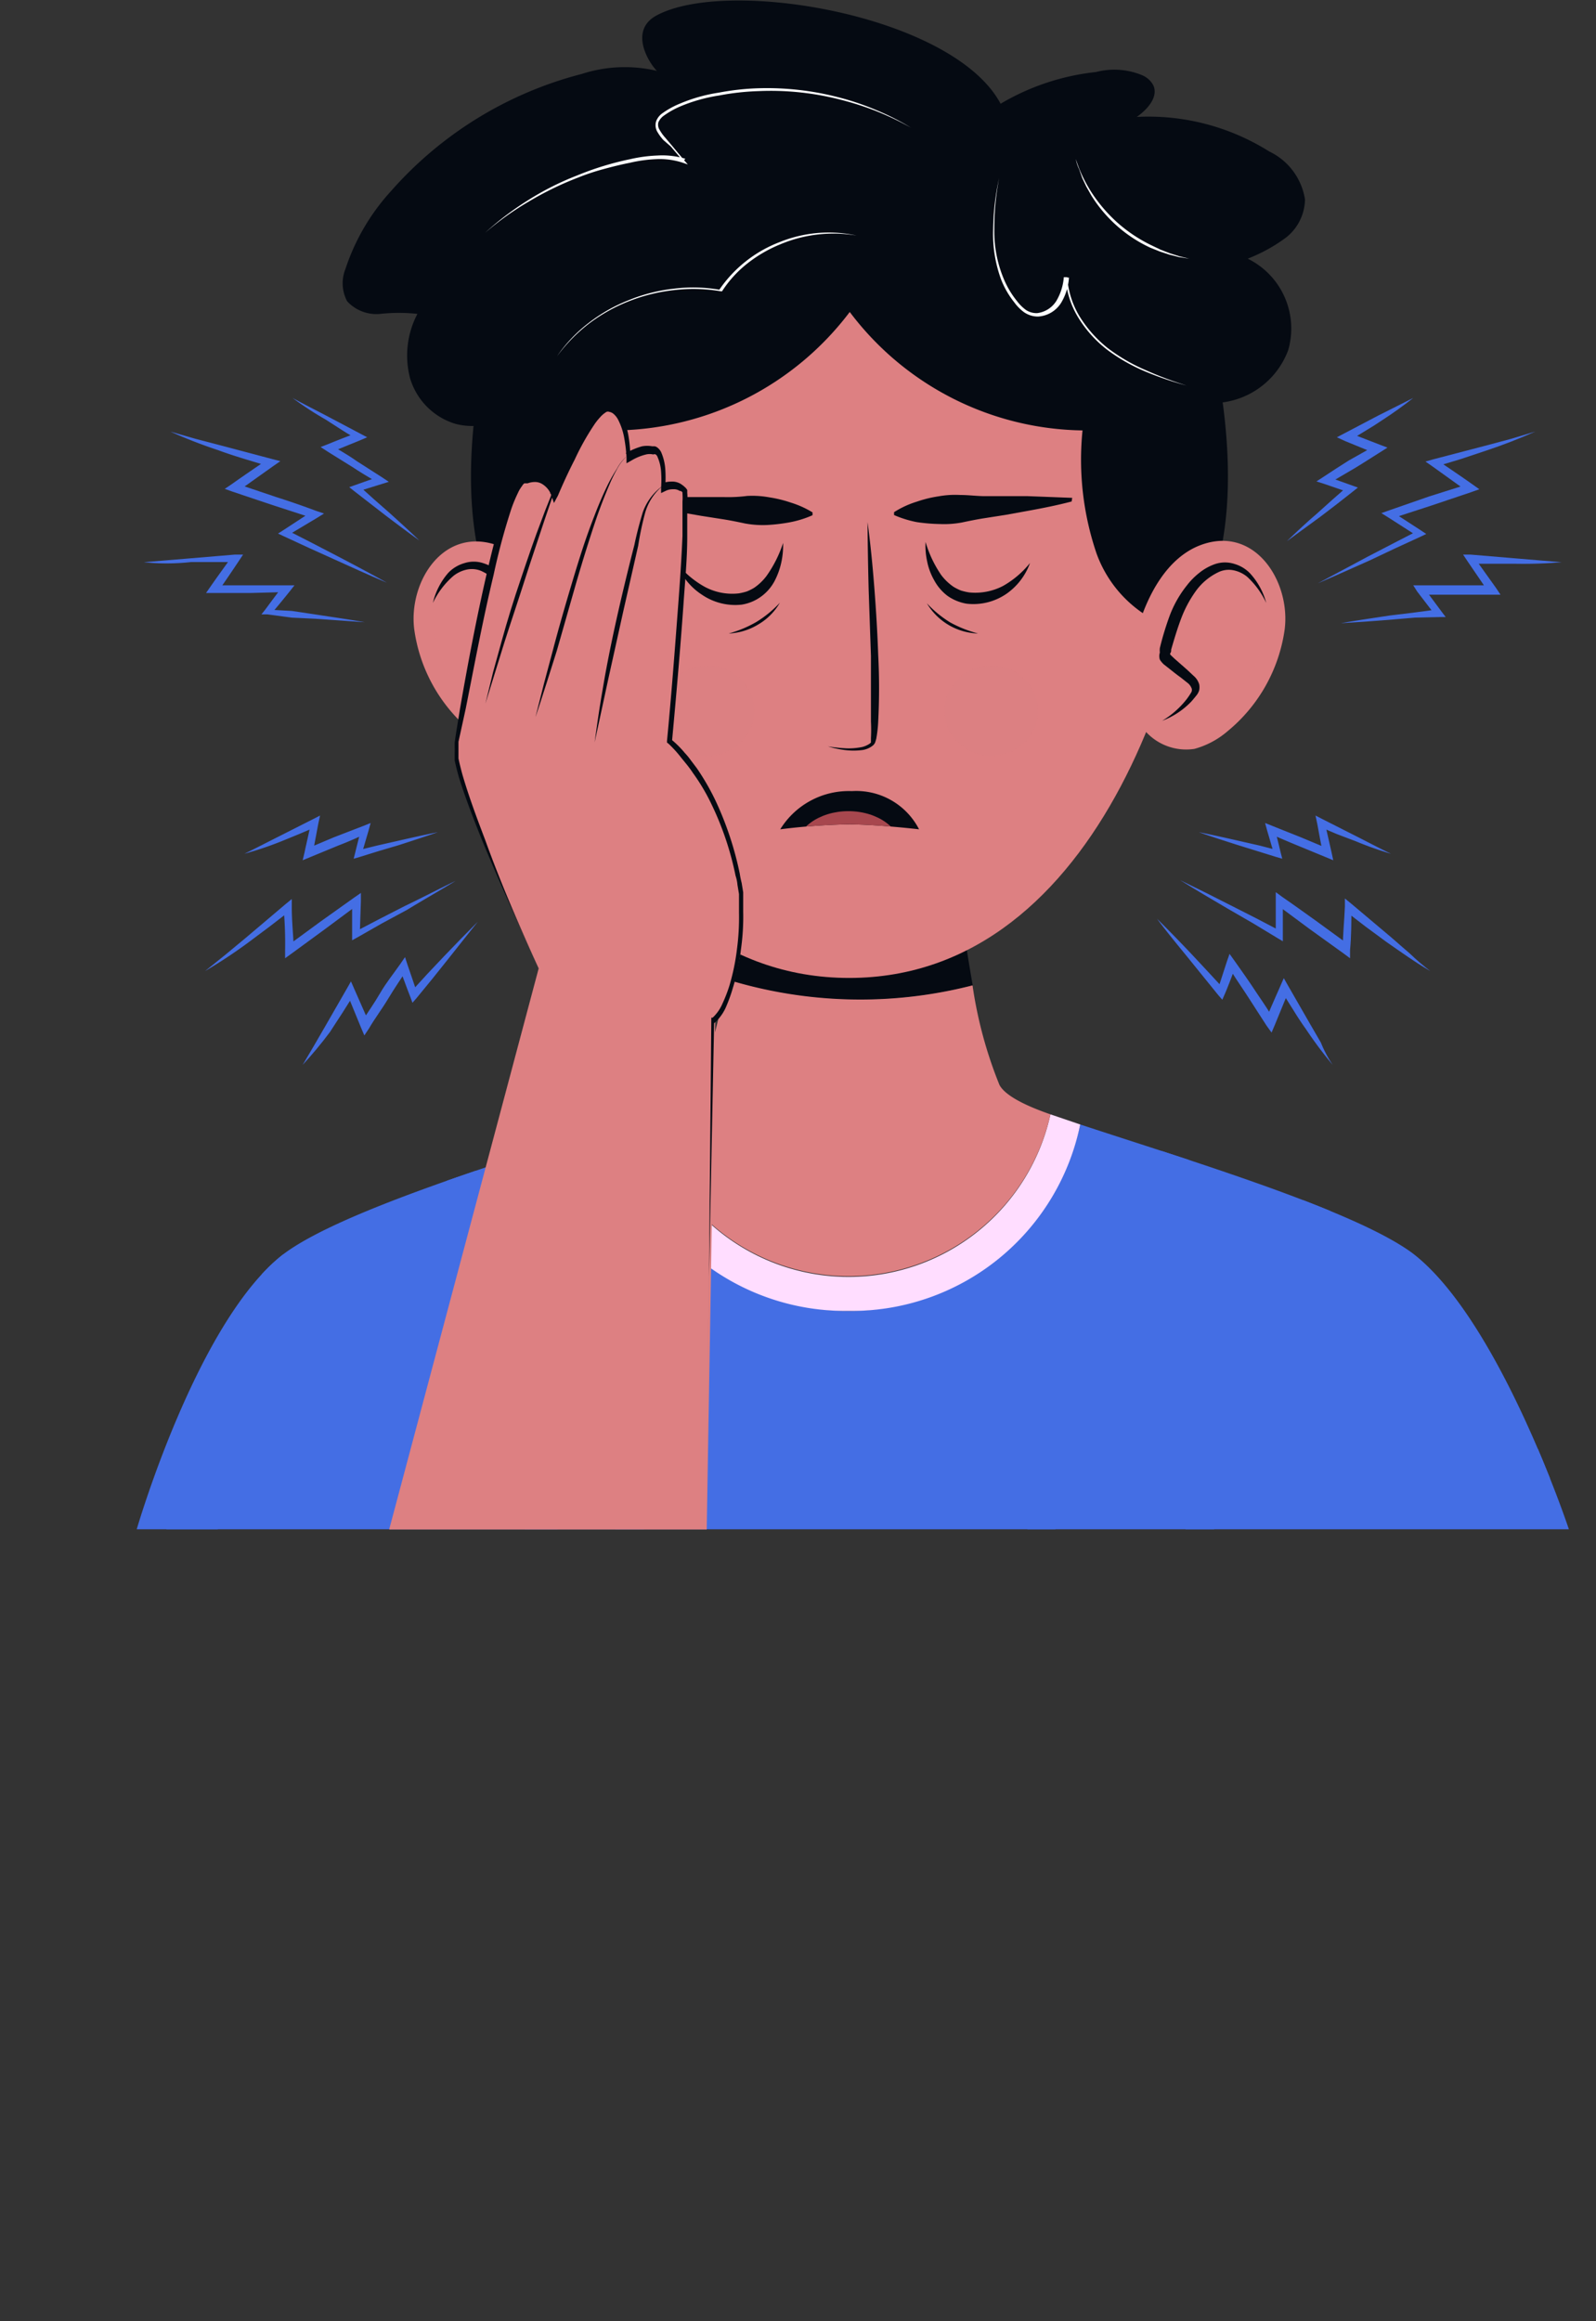 <svg id="Layer_1" data-name="Layer 1" xmlns="http://www.w3.org/2000/svg" xmlns:xlink="http://www.w3.org/1999/xlink" viewBox="0 0 83.58 121.5"><rect x="0" y="0" width="83.58" height="121.5" fill="#333333" stroke="none"/><defs><style>.cls-1,.cls-4{fill:none;}.cls-2{fill:#446ee4;}.cls-3{clip-path:url(#clip-path);}.cls-4{stroke:#446ee4;stroke-miterlimit:10;stroke-width:1.44px;}.cls-5{fill:#fdf;}.cls-6{fill:#050a12;}.cls-7,.cls-9{fill:#dd8082;}.cls-8,.cls-9{opacity:0.5;}.cls-9{isolation:isolate;}.cls-10{clip-path:url(#clip-path-2);}.cls-11{fill:#a7474e;}.cls-12{fill:#fff;}</style><clipPath id="clip-path" transform="translate(-4.99 -20.67)"><path class="cls-1" d="M87.15,100.72s-3.65-11-8.2-14.46C75.88,84,67.17,81.38,61.56,79.53a12.43,12.43,0,0,1-24.28,0C31.66,81.38,23,84,19.91,86.26c-4.56,3.42-7.76,14.46-7.76,14.46Z"/></clipPath><clipPath id="clip-path-2" transform="translate(-4.99 -20.67)"><path class="cls-1" d="M53.12,64.08a3.7,3.7,0,0,0-3.52-2,4.22,4.22,0,0,0-3.75,2,33.3,33.3,0,0,1,3.53-.26C50.9,63.82,53.12,64.08,53.12,64.08Z"/></clipPath></defs><g id="OBJECTS"><path class="cls-2" d="M87.15,100.72s-3.65-11-8.2-14.46C75.88,84,67.17,81.38,61.56,79.53a12.43,12.43,0,0,1-24.28,0C31.66,81.38,23,84,19.91,86.26c-4.56,3.42-7.76,14.46-7.76,14.46Z" transform="translate(-4.99 -20.67)"/><g class="cls-3"><path class="cls-4" d="M73.93,83.17A13.64,13.64,0,0,0,78,93.39a14.69,14.69,0,0,0,10.53,4.09" transform="translate(-4.99 -20.67)"/><path class="cls-4" d="M67,78.93c-1.53,4.53.86,9.33,1.47,14.06a19.57,19.57,0,0,1-6.41,16.86c-2.49,2.2-5.58,3.84-7.5,6.5a14.77,14.77,0,0,0-2.55,7.2,25.3,25.3,0,0,0,3.57,16" transform="translate(-4.99 -20.67)"/><path class="cls-4" d="M26.94,80.18A26,26,0,0,1,33.86,89a12.7,12.7,0,0,1,0,10.81c-1.21,2.33-3.35,4.25-3.9,6.8s.49,4.93,1.88,7a74.63,74.63,0,0,1,4.26,6.18c1.88,3.66,1.78,8.65-1.45,11.3s-8.39,2-12.48.47" transform="translate(-4.99 -20.67)"/><path class="cls-4" d="M40.78,95.07a19.35,19.35,0,0,0-3.07,6.54c-.83,2.66-1.57,5.43-1.12,8.17a7.12,7.12,0,0,0,5.2,6c2.76.54,5.45-1,7.74-2.63,4.68-3.27,9.37-7.48,10.09-13A7,7,0,0,0,59,95.89a7.47,7.47,0,0,0-4.88-3.46C49.56,91.24,43.92,91.13,40.78,95.07Z" transform="translate(-4.99 -20.67)"/><path class="cls-4" d="M18.28,84.47c.94,2.21,2,4.53,1.88,6.93a13.37,13.37,0,0,1-1.51,4.92,11,11,0,0,1-3.07,4.15,13.77,13.77,0,0,1-3.37,1.62l-7,2.56" transform="translate(-4.99 -20.67)"/><path class="cls-4" d="M73.62,122.48a10,10,0,0,0-9,2.11,11.92,11.92,0,0,0-4,8.23,16.73,16.73,0,0,0,2.11,9" transform="translate(-4.99 -20.67)"/></g><path class="cls-5" d="M49.42,89.29a12.23,12.23,0,0,0,12.14-9.76L60,79a10.82,10.82,0,0,1-21.14,0l-1.58.53A12.24,12.24,0,0,0,49.42,89.29Z" transform="translate(-4.99 -20.67)"/><path class="cls-6" d="M55.93,72.25c-.31-1.77-.52-3.22-.52-3.22l-6,1.21-6-1.21s-.2,1.27-.47,2.89A23.68,23.68,0,0,0,55.93,72.25Z" transform="translate(-4.99 -20.67)"/><path class="cls-7" d="M57.33,77.46a22.32,22.32,0,0,1-1.41-5.21A23.68,23.68,0,0,1,43,71.92a24.62,24.62,0,0,1-1.47,5.54c-.18.34-.76.88-2.67,1.54A10.83,10.83,0,0,0,60,79C58.09,78.34,57.51,77.8,57.33,77.46Z" transform="translate(-4.99 -20.67)"/><path class="cls-6" d="M33.36,41.77c-1.4.74-3,1.5-4.54,1.08a3.55,3.55,0,0,1-2.36-2.4,4.68,4.68,0,0,1,.39-3.35,9,9,0,0,0-1.94,0,2.08,2.08,0,0,1-1.74-.66,2,2,0,0,1-.09-1.69,11.24,11.24,0,0,1,2.38-4.07,19.93,19.93,0,0,1,10-6.14,7.3,7.3,0,0,1,3.93-.16c-.47-.48-1.46-2.14,0-2.91,3.75-2,15.53,0,18,4.63a12.4,12.4,0,0,1,5-1.66,3.8,3.8,0,0,1,2.42.17,1.19,1.19,0,0,1,.58.53c.27.61-.31,1.26-.87,1.65a11.89,11.89,0,0,1,6.94,1.81,3.35,3.35,0,0,1,1.87,2.51,2.59,2.59,0,0,1-1,2,8.57,8.57,0,0,1-2,1.1A4.07,4.07,0,0,1,72.45,39a4.25,4.25,0,0,1-4.8,2.69" transform="translate(-4.99 -20.67)"/><path class="cls-7" d="M68,44.38c0,9.9-5.34,27.48-18.54,27.48S30.93,54.28,30.93,44.38s8.3-17.92,18.55-17.92S68,34.49,68,44.38Z" transform="translate(-4.99 -20.67)"/><path class="cls-6" d="M69.15,42.84c-.45-4.51-1.88-9.18-5.25-12.31a20.13,20.13,0,0,0-6.85-3.84c-2.45-.89-12.7-.89-15.14,0a20.08,20.08,0,0,0-6.86,3.84c-3.4,3.13-4.8,7.8-5.25,12.31-.37,3.7-.14,7.79,1.94,10.91a6.43,6.43,0,0,0,4.82-4.12,15.41,15.41,0,0,0,.74-6.43A15.6,15.6,0,0,0,49.49,37,15.52,15.52,0,0,0,61.68,43.2a15.24,15.24,0,0,0,.73,6.43,6.41,6.41,0,0,0,4.77,4.12C69.29,50.65,69.52,46.54,69.15,42.84Z" transform="translate(-4.99 -20.67)"/><path class="cls-7" d="M26.68,53.59A8.4,8.4,0,0,0,29.73,59a4.53,4.53,0,0,0,1.73.92,2.86,2.86,0,0,0,3.17-2,7.08,7.08,0,0,0-.17-4.2c-.52-1.83-1.55-3.81-3.33-4.47C28.26,48.15,26.38,51.08,26.68,53.59Z" transform="translate(-4.99 -20.67)"/><g class="cls-8"><path class="cls-7" d="M33.16,58.38a4.28,4.28,0,0,1-1.6-1.27.92.92,0,0,1-.17-.36.81.81,0,0,1,.33-.59l1.09-.91A.49.49,0,0,0,33,55a.58.58,0,0,0,0-.32,7.24,7.24,0,0,0-2-3.87A2.15,2.15,0,0,0,30,50.31a1.66,1.66,0,0,0-1.46.54,4.47,4.47,0,0,0-.82,1.38,6.34,6.34,0,0,0,1.63,4.84A3.84,3.84,0,0,0,33.16,58.38Z" transform="translate(-4.99 -20.67)"/></g><path class="cls-6" d="M27.66,52.23a3.67,3.67,0,0,1,.81-1.58,1.88,1.88,0,0,1,.83-.5,1.59,1.59,0,0,1,1,0,2.53,2.53,0,0,1,.85.47,4.12,4.12,0,0,1,.66.66,6,6,0,0,1,.89,1.59,12.07,12.07,0,0,1,.51,1.68,1,1,0,0,1,.05.24.59.59,0,0,1,0,.37,1.27,1.27,0,0,1-.21.25l-.18.14c-.23.18-.46.37-.7.54l-.34.27a.64.64,0,0,0-.21.25.32.32,0,0,0,0,.27,4,4,0,0,0,.23.34,4.57,4.57,0,0,0,1.3,1.14,4.07,4.07,0,0,1-1.53-1q-.16-.18-.3-.36a1.34,1.34,0,0,1-.12-.24.55.55,0,0,1,0-.31A.86.86,0,0,1,31.5,56l.33-.31.66-.58.16-.15.07-.07v-.25c-.16-.55-.32-1.1-.53-1.62a5.54,5.54,0,0,0-.78-1.46,3.15,3.15,0,0,0-1.21-1,1.27,1.27,0,0,0-.74-.08,1.69,1.69,0,0,0-.73.34A4.29,4.29,0,0,0,27.66,52.23Z" transform="translate(-4.99 -20.67)"/><path class="cls-7" d="M72.27,53.59a8.4,8.4,0,0,1-3,5.36,4.46,4.46,0,0,1-1.73.92,2.86,2.86,0,0,1-3.17-2,7.08,7.08,0,0,1,.17-4.2c.52-1.83,1.56-3.81,3.33-4.47C70.69,48.15,72.57,51.08,72.27,53.59Z" transform="translate(-4.99 -20.67)"/><g class="cls-8"><path class="cls-7" d="M65.8,58.38a4.35,4.35,0,0,0,1.59-1.27.8.8,0,0,0,.17-.36.78.78,0,0,0-.33-.59l-1.09-.91A.49.49,0,0,1,66,55a.58.58,0,0,1,0-.32,7.24,7.24,0,0,1,2-3.87,2.15,2.15,0,0,1,1-.53,1.66,1.66,0,0,1,1.46.54,4.47,4.47,0,0,1,.82,1.38,6.37,6.37,0,0,1-1.62,4.84A3.84,3.84,0,0,1,65.8,58.38Z" transform="translate(-4.99 -20.67)"/></g><path class="cls-6" d="M71.3,52.23a4.37,4.37,0,0,0-1-1.37,1.65,1.65,0,0,0-.72-.34,1.26,1.26,0,0,0-.74.08,3.11,3.11,0,0,0-1.22,1,6.19,6.19,0,0,0-.78,1.46c-.2.53-.36,1.07-.52,1.62a.24.24,0,0,1-.05.19v.06l.07.07.16.15.66.58.33.31a.94.94,0,0,1,.3.45.81.81,0,0,1,0,.31.77.77,0,0,1-.12.24q-.14.18-.3.36a4.15,4.15,0,0,1-1.52,1,4.67,4.67,0,0,0,1.29-1.14,4,4,0,0,0,.23-.34.26.26,0,0,0,0-.27.64.64,0,0,0-.21-.25l-.34-.27c-.24-.17-.47-.36-.7-.54l-.18-.14a1.27,1.27,0,0,1-.21-.25.59.59,0,0,1,0-.37,1,1,0,0,1,0-.24,15.55,15.55,0,0,1,.51-1.68,5.79,5.79,0,0,1,.9-1.59,3.69,3.69,0,0,1,.65-.66,2.74,2.74,0,0,1,.85-.47,1.62,1.62,0,0,1,1,0,1.84,1.84,0,0,1,.82.5A3.7,3.7,0,0,1,71.3,52.23Z" transform="translate(-4.99 -20.67)"/><ellipse class="cls-9" cx="37.05" cy="37.2" rx="2.45" ry="2.36"/><ellipse class="cls-9" cx="51.91" cy="37.2" rx="2.45" ry="2.36"/><path class="cls-6" d="M53.12,64.08a3.7,3.7,0,0,0-3.52-2,4.22,4.22,0,0,0-3.75,2,33.3,33.3,0,0,1,3.53-.26C50.9,63.82,53.12,64.08,53.12,64.08Z" transform="translate(-4.99 -20.67)"/><g class="cls-10"><ellipse class="cls-11" cx="44.43" cy="44.48" rx="2.78" ry="2.02"/></g><path class="cls-6" d="M40.43,50.14a4.9,4.9,0,0,0,1.47,1.25,3.05,3.05,0,0,0,1.78.34,3.2,3.2,0,0,0,.42-.1,2.69,2.69,0,0,0,.38-.19,2.74,2.74,0,0,0,.65-.62A6.42,6.42,0,0,0,46,49.09a4.23,4.23,0,0,1-.09,1,3.85,3.85,0,0,1-.36,1,2.38,2.38,0,0,1-.72.82,2.34,2.34,0,0,1-1,.41,3.09,3.09,0,0,1-2.08-.52A3.32,3.32,0,0,1,40.43,50.14Z" transform="translate(-4.99 -20.67)"/><path class="cls-6" d="M38.27,46.78l2.34-.09h2.33a7.71,7.71,0,0,0,1.17-.06,4.94,4.94,0,0,1,1.15.07,6.65,6.65,0,0,1,1.15.28,5,5,0,0,1,1.13.51v.15a5.48,5.48,0,0,1-1.19.37,9.33,9.33,0,0,1-1.17.14A5.12,5.12,0,0,1,44,48.07c-.38-.08-.76-.16-1.15-.22l-1.15-.18-1.15-.2c-.77-.15-1.53-.3-2.29-.5Z" transform="translate(-4.99 -20.67)"/><path class="cls-6" d="M43.15,53.83a6,6,0,0,0,1.46-.61,5.86,5.86,0,0,0,1.22-1,3.11,3.11,0,0,1-1.12,1.13A3.24,3.24,0,0,1,43.15,53.83Z" transform="translate(-4.99 -20.67)"/><path class="cls-6" d="M58.93,50.14a3.35,3.35,0,0,1-1.23,1.61,3.06,3.06,0,0,1-2.09.52,2.43,2.43,0,0,1-1-.41,2.51,2.51,0,0,1-.7-.82,3.26,3.26,0,0,1-.37-1,3.76,3.76,0,0,1-.08-1,6.11,6.11,0,0,0,.82,1.73,2.74,2.74,0,0,0,.65.62,2.69,2.69,0,0,0,.38.19,3,3,0,0,0,.43.1,3.15,3.15,0,0,0,1.78-.34A4.94,4.94,0,0,0,58.93,50.14Z" transform="translate(-4.99 -20.67)"/><path class="cls-6" d="M61.11,46.92c-.76.2-1.52.35-2.29.49l-1.16.21-1.15.18c-.38.06-.77.14-1.15.22a5.07,5.07,0,0,1-1.16.08A9.27,9.27,0,0,1,53,48a5.65,5.65,0,0,1-1.19-.37v-.15A4.85,4.85,0,0,1,53,46.93a6.33,6.33,0,0,1,1.14-.28,4.94,4.94,0,0,1,1.15-.07c.4,0,.78.05,1.18.06h2.32l2.35.09Z" transform="translate(-4.99 -20.67)"/><path class="cls-6" d="M56.21,53.83a3.23,3.23,0,0,1-2.68-1.58,5.86,5.86,0,0,0,1.22,1A6.35,6.35,0,0,0,56.21,53.83Z" transform="translate(-4.99 -20.67)"/><path class="cls-6" d="M50.42,48c.16,1.16.27,2.31.36,3.47s.16,2.32.2,3.48a33.86,33.86,0,0,1,0,3.49,6.73,6.73,0,0,1-.1.89,2,2,0,0,1-.07.23.94.94,0,0,1-.09.12l-.11.08a1.17,1.17,0,0,1-.45.17,3.62,3.62,0,0,1-.93,0,5.1,5.1,0,0,1-.88-.19,8.83,8.83,0,0,0,.93.1,3.57,3.57,0,0,0,.87-.07,1.3,1.3,0,0,0,.38-.17l.07-.06v-.24a8.43,8.43,0,0,0,0-.86V56.75c0-.58,0-1.16,0-1.74l-.12-3.47C50.45,50.37,50.43,49.2,50.42,48Z" transform="translate(-4.99 -20.67)"/><path class="cls-12" d="M57.31,30a14,14,0,0,0-.25,2.67,6.46,6.46,0,0,0,.5,2.61,4.71,4.71,0,0,0,.68,1.14,2.33,2.33,0,0,0,.47.47,1,1,0,0,0,.6.17,1.38,1.38,0,0,0,1-.64,2.86,2.86,0,0,0,.39-1.24h.18a4.54,4.54,0,0,0,.65,2.06,6.45,6.45,0,0,0,1.47,1.65A9.42,9.42,0,0,0,65,40.05a18.22,18.22,0,0,0,2.13.8A16.58,16.58,0,0,1,65,40.13,9.4,9.4,0,0,1,63,39a6.23,6.23,0,0,1-1.52-1.67,4.59,4.59,0,0,1-.69-2.13h.18a2.92,2.92,0,0,1-.41,1.32,1.53,1.53,0,0,1-1.21.72A1.28,1.28,0,0,1,58.6,37a2.32,2.32,0,0,1-.49-.5,4.57,4.57,0,0,1-.69-1.19A6.88,6.88,0,0,1,57,32.67,13.3,13.3,0,0,1,57.31,30Z" transform="translate(-4.99 -20.67)"/><path class="cls-12" d="M61.33,29a7.19,7.19,0,0,0,.88,1.83,7.94,7.94,0,0,0,1.35,1.54,7.78,7.78,0,0,0,1.75,1.15l.46.22.49.19.51.16.5.12-.52-.08L66.23,34l-.49-.16-.5-.2a7.19,7.19,0,0,1-3.1-2.74l-.26-.46L61.67,30l-.17-.48A2,2,0,0,1,61.33,29Z" transform="translate(-4.99 -20.67)"/><path class="cls-12" d="M34.16,39.32a7.59,7.59,0,0,1,1.65-1.74,8.51,8.51,0,0,1,2.11-1.2,8.88,8.88,0,0,1,2.37-.6,8.12,8.12,0,0,1,2.46.07h-.1a6.74,6.74,0,0,1,3.15-2.5A6.85,6.85,0,0,1,49.85,33a7.18,7.18,0,0,0-4,.46,7.08,7.08,0,0,0-1.72,1,6,6,0,0,0-1.33,1.46h-.05a8.47,8.47,0,0,0-2.41-.07,9.08,9.08,0,0,0-2.34.56,8.78,8.78,0,0,0-2.1,1.15A8.54,8.54,0,0,0,34.16,39.32Z" transform="translate(-4.99 -20.67)"/><path class="cls-12" d="M52.69,27.35a15.33,15.33,0,0,0-1.88-.89,15.64,15.64,0,0,0-2-.62,14.61,14.61,0,0,0-4.11-.4,13,13,0,0,0-2.06.23,8.51,8.51,0,0,0-2,.56,4.48,4.48,0,0,0-.88.49.84.84,0,0,0-.29.35.5.5,0,0,0,.07.41,2.27,2.27,0,0,0,.29.4l.33.39.65.78.2.23-.29-.1A3.85,3.85,0,0,0,39.38,29a7.37,7.37,0,0,0-1.4.19c-.46.09-.94.21-1.38.33a11.87,11.87,0,0,0-1.35.45,16.66,16.66,0,0,0-2.55,1.24,15.29,15.29,0,0,0-2.3,1.64,15.43,15.43,0,0,1,2.26-1.71,14.74,14.74,0,0,1,2.54-1.28A15.56,15.56,0,0,1,38,29a7.68,7.68,0,0,1,1.43-.19,4.18,4.18,0,0,1,1.45.17l-.11.13-.65-.77L39.73,28a2.53,2.53,0,0,1-.31-.42.69.69,0,0,1-.07-.56.91.91,0,0,1,.34-.43,4.52,4.52,0,0,1,.94-.51,8.43,8.43,0,0,1,2-.56,13.11,13.11,0,0,1,2.08-.23,14.87,14.87,0,0,1,4.14.46,13.85,13.85,0,0,1,2,.67A13.4,13.4,0,0,1,52.69,27.35Z" transform="translate(-4.99 -20.67)"/><path class="cls-7" d="M33.2,71.36s-4.6-9.87-4.37-11.55,2.29-13.52,3.51-14a1.09,1.09,0,0,1,1.51.53.87.87,0,0,1,.07.17s2-4.71,2.91-4.51,1,2.52,1,2.52.94-.55,1.42-.35.44,1.93.44,1.93a.89.89,0,0,1,1.13.21c.45.56-.74,13.13-.74,13.13s2.65,2,3.67,7.37c.54,2.82-.37,6.47-1.3,7.15L42,100.73H25.37Z" transform="translate(-4.99 -20.67)"/><path class="cls-6" d="M34.61,44.65l-1.09,3.2c-.35,1.07-.72,2.14-1.06,3.21s-.71,2.15-1.05,3.22l-1,3.22c.13-.55.27-1.09.4-1.64l.45-1.63q.45-1.63,1-3.24c.36-1.07.72-2.14,1.13-3.2.19-.53.4-1,.61-1.58S34.37,45.18,34.61,44.65Z" transform="translate(-4.99 -20.67)"/><path class="cls-6" d="M37.86,44.51a2.49,2.49,0,0,0-.56.72,7.77,7.77,0,0,0-.4.82c-.24.56-.46,1.13-.66,1.7-.39,1.15-.75,2.31-1.09,3.48l-1,3.5-.55,1.74c-.19.58-.37,1.16-.57,1.74l.45-1.77.47-1.76c.31-1.18.65-2.35,1-3.52s.71-2.33,1.16-3.47c.22-.58.46-1.14.73-1.69a9.16,9.16,0,0,1,.46-.8A2.25,2.25,0,0,1,37.86,44.51Z" transform="translate(-4.99 -20.67)"/><path class="cls-6" d="M39.71,46.09a2.84,2.84,0,0,0-.94,1.44,16.21,16.21,0,0,0-.36,1.71l-.78,3.43-.76,3.43-.74,3.43c.08-.58.16-1.16.25-1.74s.19-1.15.29-1.73c.21-1.15.45-2.3.71-3.44s.54-2.29.83-3.42c.12-.58.27-1.15.44-1.71A2.88,2.88,0,0,1,39.71,46.09Z" transform="translate(-4.99 -20.67)"/><path class="cls-6" d="M33.2,71.36c-1-2.19-2-4.39-2.93-6.62-.45-1.12-.89-2.24-1.25-3.39-.08-.29-.16-.59-.22-.88v-.92c.08-.6.19-1.19.28-1.78.41-2.37.86-4.73,1.4-7.08.27-1.17.56-2.34.93-3.49a8,8,0,0,1,.35-.85,2.18,2.18,0,0,1,.24-.42,1.63,1.63,0,0,1,.17-.2.46.46,0,0,1,.14-.07h.12a1.48,1.48,0,0,1,.51-.09,1.07,1.07,0,0,1,.52.14,1.41,1.41,0,0,1,.62.79h-.29c.27-.64.57-1.27.88-1.9a13.83,13.83,0,0,1,1.06-1.83,3.5,3.5,0,0,1,.33-.43,1.5,1.5,0,0,1,.45-.38.56.56,0,0,1,.36-.07.93.93,0,0,1,.31.13,1.3,1.3,0,0,1,.38.46,3.2,3.2,0,0,1,.34,1A7.17,7.17,0,0,1,38,44.53l-.25-.13a3.51,3.51,0,0,1,.87-.37,1.51,1.51,0,0,1,.52,0h.13a.34.34,0,0,1,.15.07.71.71,0,0,1,.19.23,2.7,2.7,0,0,1,.22.9,6.61,6.61,0,0,1,0,.89L39.61,46a1.17,1.17,0,0,1,.52-.12.86.86,0,0,1,.54.14l.11.08.1.09a.64.64,0,0,1,.1.13v.15a2.42,2.42,0,0,1,0,.47v1.81c0,1.2-.12,2.39-.2,3.59-.17,2.39-.38,4.77-.6,7.16l-.07-.15a5.11,5.11,0,0,1,.74.73,3.66,3.66,0,0,1,.32.39l.31.41a12.52,12.52,0,0,1,1,1.74,17.11,17.11,0,0,1,1.25,3.78,4.74,4.74,0,0,0,.1.49l.08.49,0,.5v.5a12.14,12.14,0,0,1-.12,2,10.94,10.94,0,0,1-.42,2,8.41,8.41,0,0,1-.36,1,2.4,2.4,0,0,1-.62.85l0-.11-.27,13.38L42,100.76l.12-13.39L42.24,74v-.06l.07,0a2.2,2.2,0,0,0,.52-.75,7.61,7.61,0,0,0,.35-.9,11.38,11.38,0,0,0,.4-1.91,12.62,12.62,0,0,0,.11-1.94v-.49l0-.48-.08-.48a2.05,2.05,0,0,0-.1-.48,15.8,15.8,0,0,0-1.24-3.7,10.53,10.53,0,0,0-1-1.69c-.09-.14-.19-.27-.29-.4l-.31-.38A6.14,6.14,0,0,0,40,59.6l-.08-.06v-.09c.23-2.38.41-4.77.59-7.16.09-1.19.17-2.38.22-3.57,0-.6,0-1.2,0-1.79a2.94,2.94,0,0,0,0-.42v-.07h0l-.08-.07-.06,0a.56.56,0,0,0-.35-.09.84.84,0,0,0-.38.08l-.25.12v-.27a6,6,0,0,0,0-.85,2.29,2.29,0,0,0-.19-.78.27.27,0,0,0-.09-.12.15.15,0,0,0-.13,0,.81.81,0,0,0-.38,0,2.73,2.73,0,0,0-.77.32l-.25.14V44.6a8.27,8.27,0,0,0-.12-1,3.35,3.35,0,0,0-.31-.94,1,1,0,0,0-.28-.35.46.46,0,0,0-.19-.08.2.2,0,0,0-.15,0,1.43,1.43,0,0,0-.35.3,3,3,0,0,0-.31.4,13.25,13.25,0,0,0-1,1.79c-.32.62-.61,1.25-.88,1.89L34,47l-.13-.38a1.13,1.13,0,0,0-.48-.61.72.72,0,0,0-.37-.11,1.09,1.09,0,0,0-.4.07h-.17a.41.41,0,0,0-.12.14,1.72,1.72,0,0,0-.22.37,7.43,7.43,0,0,0-.34.82,33.91,33.91,0,0,0-.93,3.46c-.56,2.33-1,4.69-1.46,7L29,59.5v.87c.06.29.13.57.21.86.34,1.16.76,2.28,1.19,3.41C31.25,67,32.2,69.16,33.2,71.36Z" transform="translate(-4.99 -20.67)"/><path class="cls-2" d="M85.39,43.26c-.85.38-1.71.71-2.58,1l-1.32.44-1.33.4.07-.36c.63.43,1.26.85,1.88,1.29l.35.25-.42.15-2.08.7-2.09.68,0-.37,1.54,1,.27.18-.29.14-1.35.62L76.73,50c-.93.41-1.8.81-2.72,1.2l2.62-1.4,1.31-.68,1.32-.68v.32l-1.56-1-.37-.23.42-.15,2.07-.72L81.91,46l-.07.4L80,45.08l-.36-.25.42-.12,2.68-.7,1.35-.36Z" transform="translate(-4.99 -20.67)"/><path class="cls-2" d="M86.77,50.1a24,24,0,0,1-2.4.08H82l.2-.32,1.13,1.58.24.36h-2.3l-1.87,0,.18-.33.93,1.25.19.25h-.31L79.08,53l-1.29.11c-.86.07-1.71.13-2.58.18.86-.15,1.7-.27,2.55-.4L79,52.74l1.27-.17-.13.28-.93-1.21L79,51.31h4.14l-.2.35-1.09-1.6-.24-.36H82l2.38.2,1.19.1Z" transform="translate(-4.99 -20.67)"/><path class="cls-2" d="M79,41.5c-.52.41-1.06.8-1.62,1.16-.28.19-.56.37-.85.54s-.56.35-.85.51v-.37c.52.2,1,.39,1.55.6l.42.16-.38.24c-.45.28-.89.57-1.34.84L74.53,46l0-.37,1.26.45.31.11-.25.2-.84.66-.85.65L72.38,49c.52-.5,1.05-1,1.58-1.45l.79-.71.81-.71.06.31L74.34,46l-.41-.13.37-.24c.44-.29.88-.58,1.33-.86L77,44v.4l-1.54-.63L75,43.56l.38-.2,1.77-.93Z" transform="translate(-4.99 -20.67)"/><path class="cls-2" d="M79.89,71.5c-.79-.46-1.54-1-2.29-1.52l-1.1-.81-1.09-.84.35-.15c0,.74,0,1.48-.07,2.22v.43l-.35-.26-1.78-1.28L71.82,68l.35-.17v2.11l-.27-.16L70.61,69l-1.28-.74c-.86-.5-1.7-1-2.54-1.52.89.43,1.77.87,2.65,1.32l1.32.67,1.32.69-.28.16c0-.6,0-1.2,0-1.79v-.42l.34.25c.6.41,1.19.84,1.78,1.26l1.77,1.29-.38.17c0-.74.08-1.48.11-2.22v-.42l.33.27,2.09,1.76,1,.87C79.18,70.93,79.53,71.22,79.89,71.5Z" transform="translate(-4.99 -20.67)"/><path class="cls-2" d="M74.78,76.41a21.17,21.17,0,0,1-1.4-1.87c-.23-.32-.44-.64-.66-1l-.63-1h.39l-.73,1.78-.17.4-.26-.36-1-1.55c-.33-.51-.68-1-1-1.55l.39-.05c-.18.49-.37,1-.56,1.45L69,73l-.21-.24-.81-1-.81-1c-.53-.65-1.07-1.3-1.59-2,.6.59,1.19,1.2,1.77,1.81l.86.92.86.93-.31.06L69.24,71l.14-.4.25.35c.36.51.71,1,1.06,1.53s.69,1,1,1.55h-.41c.25-.59.51-1.18.77-1.77l.17-.39.21.37,1.15,2,.58,1A6.38,6.38,0,0,0,74.78,76.41Z" transform="translate(-4.99 -20.67)"/><path class="cls-2" d="M77.83,65.36A18.16,18.16,0,0,1,76,64.71L75,64.33l-.94-.4.3-.23.36,1.58.09.42-.41-.17-1.48-.61q-.73-.3-1.47-.63l.29-.24c.12.42.22.84.32,1.26l.08.31-.31-.09-1-.31-1-.31c-.69-.22-1.38-.44-2.06-.68.71.14,1.42.3,2.12.46l1.06.24,1,.26-.23.22-.37-1.26-.11-.4.4.16,1.48.59,1.48.62-.32.25c-.12-.53-.21-1.06-.31-1.59l-.09-.42.39.2,1.78.9C76.64,64.76,77.23,65.07,77.83,65.36Z" transform="translate(-4.99 -20.67)"/><path class="cls-2" d="M13.91,43.26l1.32.38,1.34.35,2.68.71.42.11-.36.25-1.87,1.33-.06-.4,2.08.7c.69.22,1.39.46,2.08.72l.42.14-.37.23L20,48.73v-.32l1.33.68,1.31.68c.88.46,1.75.92,2.61,1.4-.93-.39-1.8-.79-2.71-1.2l-1.35-.61-1.34-.62-.3-.14.28-.18,1.53-1v.37l-2.09-.68-2.09-.7-.42-.15.37-.25c.62-.44,1.24-.86,1.87-1.29l.07.36-1.32-.4c-.45-.14-.89-.28-1.32-.44A25.91,25.91,0,0,1,13.91,43.26Z" transform="translate(-4.99 -20.67)"/><path class="cls-2" d="M12.52,50.1,13.71,50l1.2-.1,2.38-.2h.43l-.24.36c-.36.54-.72,1.07-1.09,1.6l-.2-.35h4.22l-.26.33c-.33.41-.66.81-1,1.21L19,52.58l1.28.07,1.27.19c.84.13,1.7.25,2.54.4l-2.57-.18L20.27,53,19,52.83h-.32l.2-.25c.31-.42.62-.84.94-1.25l.18.33-1.88.05H15.78l.25-.36c.37-.53.75-1.05,1.13-1.58l.18.32H15A11.62,11.62,0,0,1,12.52,50.1Z" transform="translate(-4.99 -20.67)"/><path class="cls-2" d="M20.31,41.5c.58.32,1.18.62,1.77.93l1.76.93.38.2-.4.17-1.55.63.05-.4c.45.28.94.55,1.34.84l1.33.85.36.24L25,46l-1.29.4.07-.31.79.71.81.71c.53.48,1.05.95,1.57,1.45-.59-.42-1.16-.85-1.73-1.28l-.84-.65-.85-.66-.25-.2.31-.11,1.27-.45,0,.37c-.46-.27-.94-.55-1.36-.83l-1.35-.84-.37-.24.41-.16c.51-.21,1-.4,1.55-.6v.37c-.29-.16-.58-.33-.86-.51l-.84-.54A17.05,17.05,0,0,1,20.31,41.5Z" transform="translate(-4.99 -20.67)"/><path class="cls-2" d="M15.73,71.5l1.07-.86,1.05-.87L19.94,68l.33-.27v.42c0,.74.08,1.48.11,2.22L20,70.21l1.76-1.29,1.77-1.26.36-.25v.42l-.06,1.79-.28-.16,1.32-.69,1.31-.67c.94-.45,1.77-.89,2.67-1.32-.85.52-1.7,1-2.55,1.52L25,69l-1.28.73-.29.16V67.82l.35.17-1.75,1.3-1.75,1.28-.36.26V70.4a20.59,20.59,0,0,0-.08-2.22l.36.15-1.09.84L18,70A26.31,26.31,0,0,1,15.73,71.5Z" transform="translate(-4.99 -20.67)"/><path class="cls-2" d="M20.84,76.41l.59-1,.58-1,1.15-2,.21-.37.17.39.78,1.77H23.9c.34-.52.68-1,1-1.55s.69-1,1.06-1.53l.24-.35.13.4c.17.48.34,1,.5,1.47l-.31-.06.85-.93.87-.92c.58-.61,1.18-1.22,1.77-1.81-.52.66-1.05,1.31-1.59,2l-.8,1-.82,1-.21.24-.11-.3c-.19-.48-.37-1-.55-1.45l.38,0c-.34.52-.67,1-1,1.55s-.68,1-1,1.55l-.24.36-.17-.4-.73-1.78h.38l-.63,1c-.21.33-.43.65-.65,1C21.8,75.32,21.33,75.88,20.84,76.41Z" transform="translate(-4.99 -20.67)"/><path class="cls-2" d="M17.79,65.36c.6-.29,1.19-.6,1.79-.9l1.78-.9.39-.2-.09.42-.3,1.59L21,65.12l1.47-.62L24,63.91l.4-.16-.11.4-.37,1.26-.23-.22,1.05-.26,1.06-.24c.7-.16,1.41-.32,2.12-.46-.69.24-1.37.46-2.05.68l-1.05.31-1,.31-.31.09.08-.31c.1-.42.21-.84.32-1.26l.29.24c-.49.22-.94.43-1.47.63l-1.48.61-.41.17.1-.42c.11-.53.23-1,.34-1.58l.31.23-.94.4-.93.38A18.33,18.33,0,0,1,17.79,65.36Z" transform="translate(-4.99 -20.67)"/></g></svg>
